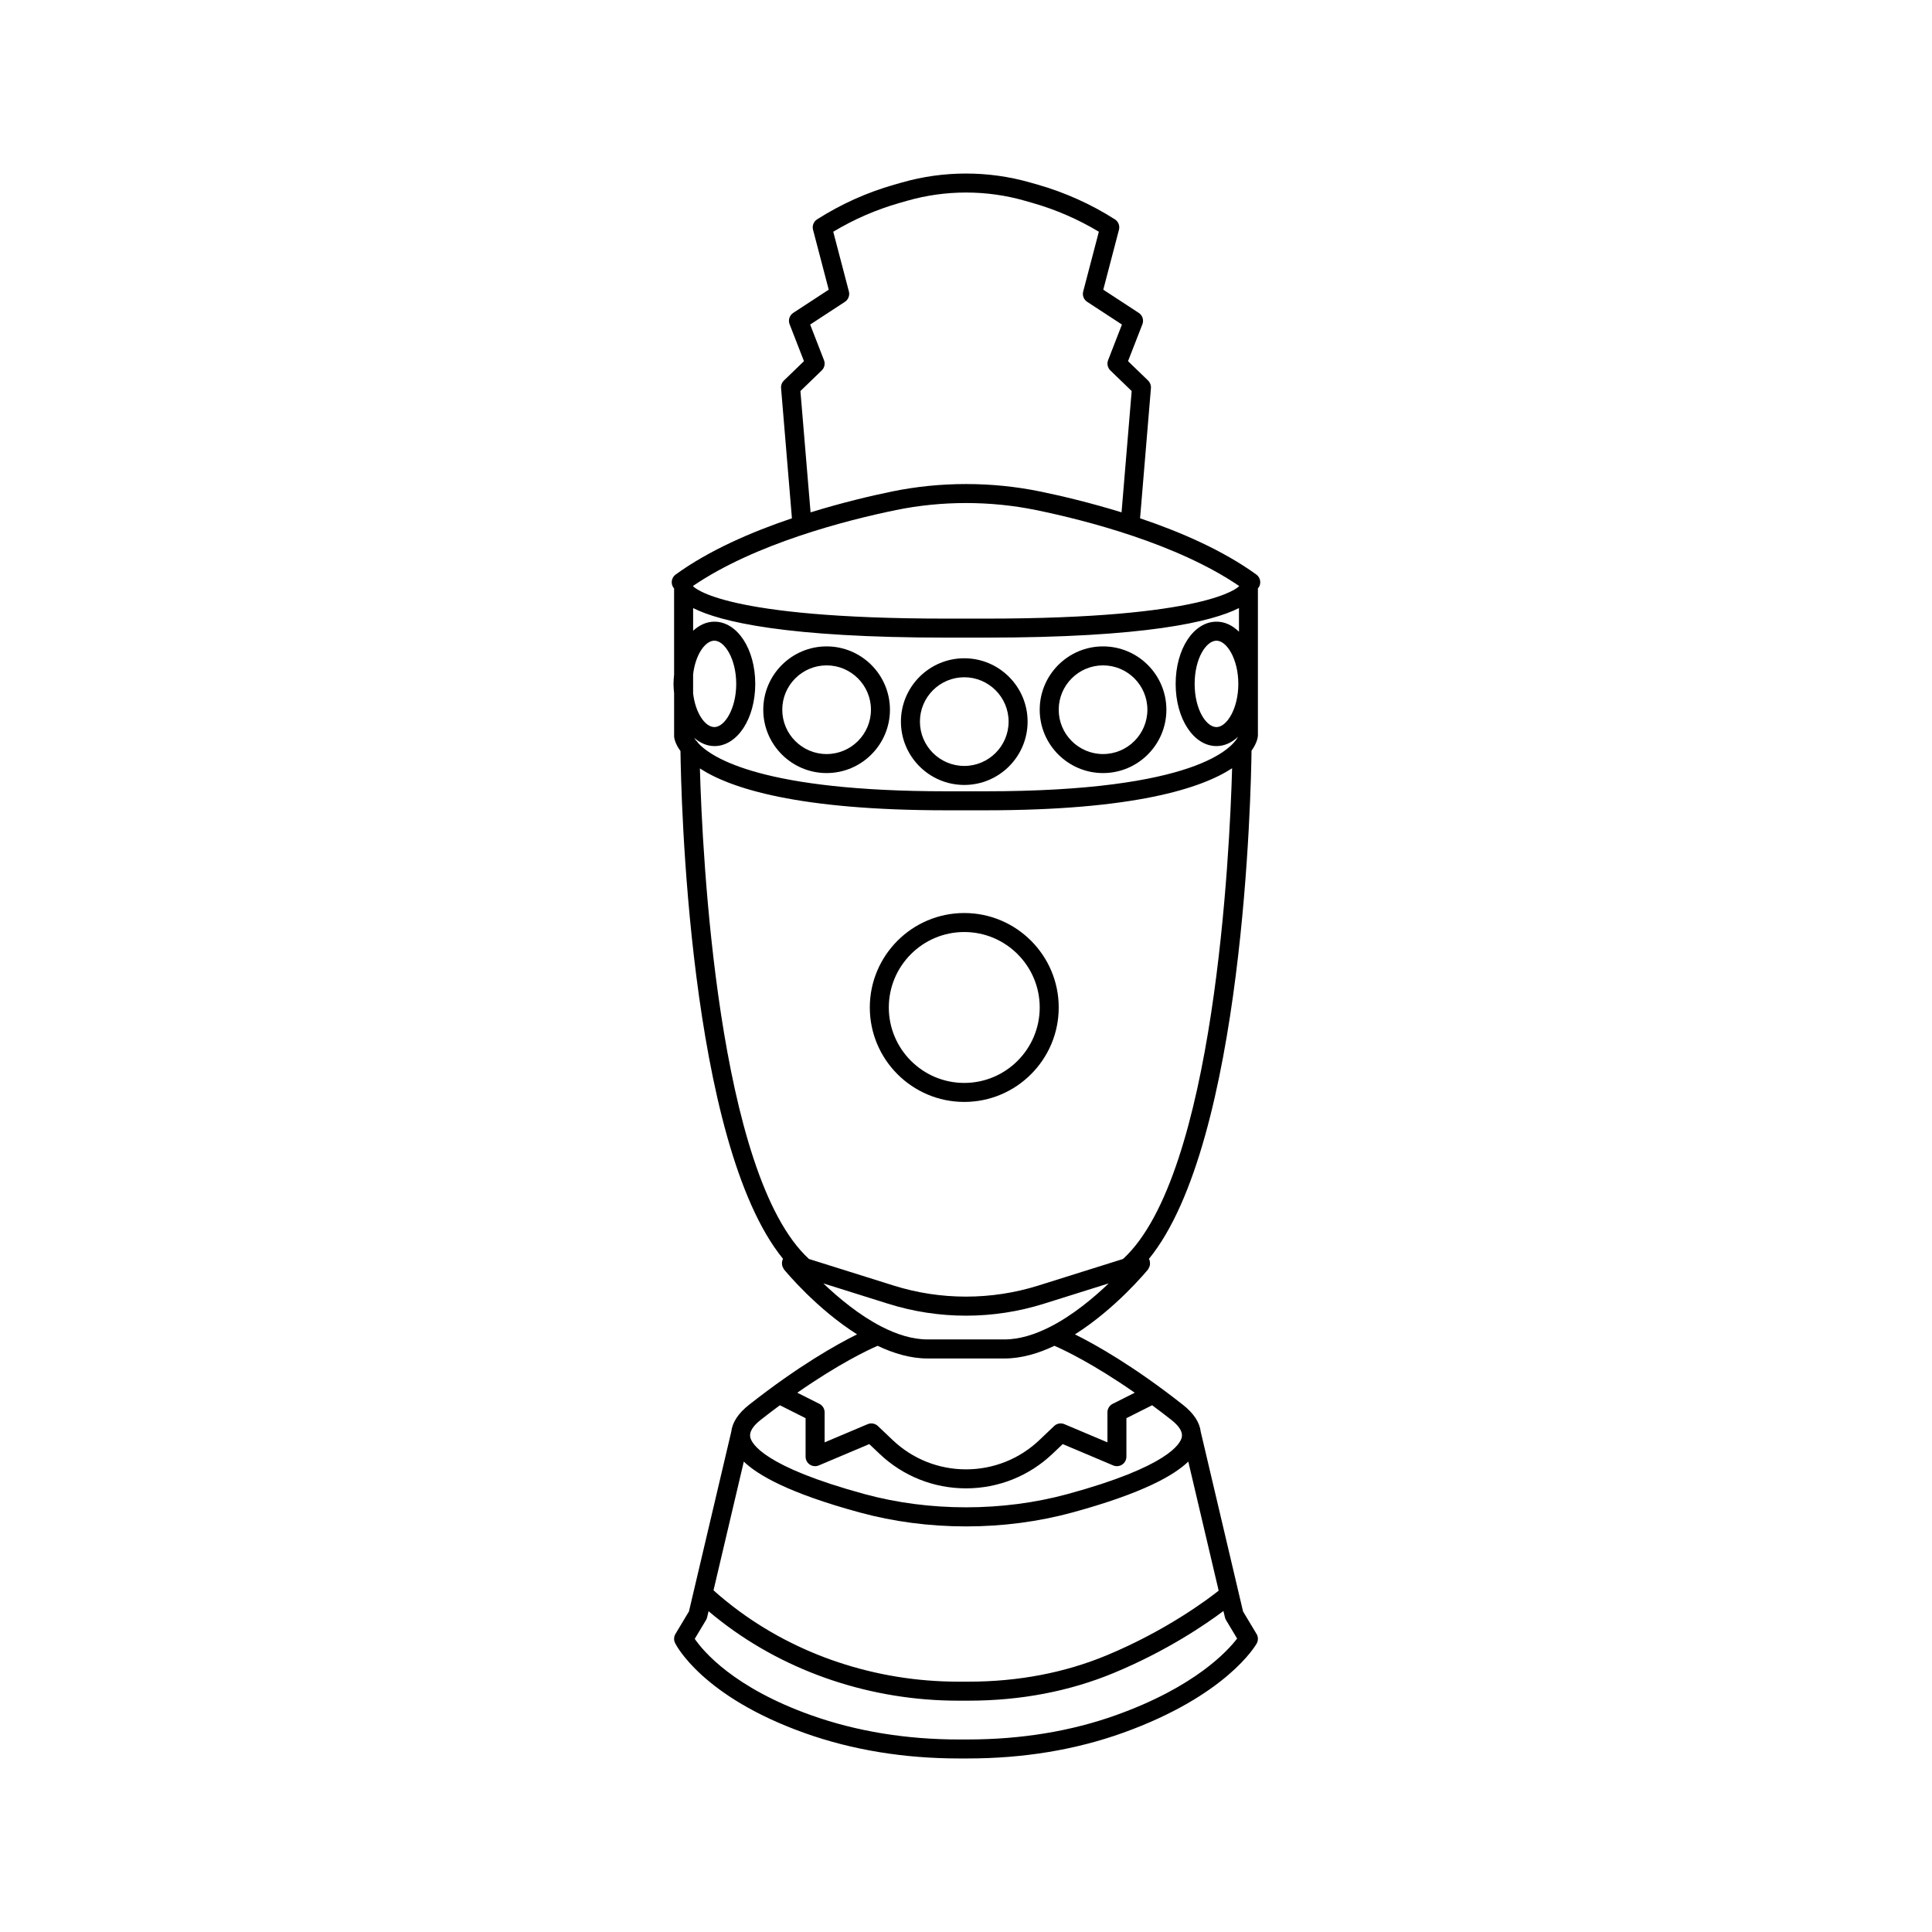 <?xml version="1.0" encoding="UTF-8"?>
<!-- Uploaded to: ICON Repo, www.svgrepo.com, Generator: ICON Repo Mixer Tools -->
<svg fill="#000000" width="800px" height="800px" version="1.1" viewBox="144 144 512 512" xmlns="http://www.w3.org/2000/svg">
 <g>
  <path d="m363.06 348.87c9.254 0 16.785-7.531 16.785-16.785 0-9.258-7.531-16.785-16.785-16.785s-16.785 7.531-16.785 16.785c-0.004 9.254 7.531 16.785 16.785 16.785zm0-28.539c6.481 0 11.75 5.269 11.75 11.75s-5.269 11.75-11.75 11.75-11.75-5.269-11.75-11.75 5.269-11.75 11.75-11.75z"/>
  <path d="m436.32 348.87c9.254 0 16.785-7.531 16.785-16.785 0-9.258-7.531-16.785-16.785-16.785s-16.785 7.531-16.785 16.785c-0.004 9.254 7.531 16.785 16.785 16.785zm0-28.539c6.481 0 11.75 5.269 11.75 11.75s-5.269 11.75-11.75 11.75c-6.481 0-11.75-5.269-11.75-11.75s5.269-11.75 11.75-11.75z"/>
  <path d="m399.54 352.02c9.254 0 16.785-7.531 16.785-16.785 0-9.258-7.531-16.785-16.785-16.785s-16.785 7.531-16.785 16.785c-0.004 9.254 7.527 16.785 16.785 16.785zm0-28.539c6.481 0 11.75 5.269 11.75 11.75s-5.269 11.75-11.75 11.75c-6.481 0-11.75-5.269-11.75-11.75s5.269-11.75 11.75-11.75z"/>
  <path d="m446.13 281.35 2.879-34.488c0.062-0.754-0.215-1.492-0.758-2.019l-5.309-5.133 3.805-9.777c0.434-1.109 0.031-2.367-0.969-3.019l-9.398-6.144 4.156-15.875c0.281-1.059-0.156-2.176-1.082-2.766-6.332-4.031-13.199-7.121-20.422-9.184l-2.078-0.594c-11.031-3.148-22.863-3.148-33.902 0l-2.082 0.59c-7.223 2.062-14.09 5.152-20.422 9.184-0.926 0.59-1.363 1.703-1.082 2.766l4.156 15.875-9.398 6.144c-1 0.652-1.402 1.91-0.969 3.019l3.805 9.777-5.309 5.133c-0.543 0.527-0.82 1.266-0.758 2.019l2.879 34.492c-10.73 3.621-21.953 8.484-30.812 14.902-1.125 0.812-1.383 2.387-0.566 3.519 0.043 0.059 0.109 0.09 0.156 0.145 0 0.016-0.008 0.031-0.008 0.047l0.004 22.809c-0.078 0.809-0.16 1.617-0.16 2.461 0 0.852 0.082 1.668 0.16 2.481l0.004 11.539c0.047 0.488 0.312 1.91 1.684 3.777 0.133 10.688 2.031 103.73 27.176 134.57-0.047 0.086-0.062 0.184-0.102 0.273-0.027 0.066-0.078 0.113-0.102 0.184-0.023 0.078-0.008 0.156-0.023 0.234-0.039 0.176-0.059 0.348-0.055 0.527 0 0.156 0.012 0.305 0.043 0.457 0.031 0.16 0.074 0.309 0.137 0.461 0.062 0.156 0.141 0.301 0.234 0.441 0.047 0.07 0.062 0.156 0.117 0.223 0.512 0.629 8.637 10.441 19.375 17.215-5.477 2.711-15.527 8.359-28.637 18.676-2.844 2.242-4.41 4.637-4.707 7.144l-11.211 47.617-3.578 5.961c-0.438 0.734-0.477 1.637-0.102 2.406 0.285 0.574 7.246 14.25 34.508 23.914 12.488 4.43 26.203 6.676 40.766 6.676h2.297c14.715 0 28.535-2.281 41.082-6.777 27.465-9.848 35.168-23.125 35.484-23.688 0.441-0.789 0.434-1.754-0.035-2.527l-3.578-5.961-11.211-47.613c-0.293-2.508-1.863-4.902-4.707-7.144-13.109-10.316-23.16-15.965-28.637-18.676 10.738-6.773 18.859-16.586 19.375-17.215 0.055-0.066 0.07-0.152 0.117-0.223 0.094-0.141 0.168-0.281 0.23-0.438s0.109-0.309 0.141-0.473c0.027-0.148 0.039-0.289 0.039-0.441 0-0.184-0.02-0.359-0.059-0.543-0.016-0.078 0-0.152-0.023-0.227-0.023-0.07-0.074-0.117-0.102-0.184-0.035-0.09-0.051-0.188-0.098-0.273 25.211-30.926 27.055-124.4 27.18-134.67 1.375-1.902 1.641-3.371 1.691-3.922v-39.047c0-0.02-0.012-0.039-0.012-0.059 0.047-0.055 0.117-0.074 0.156-0.133 0.816-1.129 0.562-2.703-0.566-3.519-8.855-6.418-20.078-11.281-30.809-14.906zm-23.754 214.23c-0.035 0.016-0.066 0.031-0.098 0.047-3.93 2-8.059 3.336-12.098 3.336h-20.363c-4.039 0-8.172-1.336-12.105-3.344-0.027-0.016-0.055-0.027-0.082-0.043-5.953-3.055-11.441-7.641-15.441-11.465l17.16 5.387c6.691 2.102 13.637 3.168 20.652 3.168 7.012 0 13.957-1.066 20.648-3.168l17.176-5.391c-4 3.828-9.488 8.418-15.449 11.473zm19.234-17.938-22.465 7.051c-12.414 3.898-25.891 3.898-38.293 0l-22.465-7.051c-24.254-22.23-28.27-107.43-28.91-130 8.156 5.301 26.047 11.094 65.375 11.094h10.289c39.328 0 57.219-5.797 65.379-11.141-0.633 22.496-4.637 107.79-28.91 130.05zm-113.93-154.93c0.641-5.363 3.254-8.926 5.637-8.926 2.734 0 5.789 4.894 5.789 11.445 0 6.555-3.055 11.449-5.789 11.449-2.383 0-4.996-3.562-5.637-8.926zm5.641 19.008c6.07 0 10.828-7.242 10.828-16.488 0-9.246-4.758-16.484-10.828-16.484-2.09 0-4 0.906-5.637 2.406v-6.008c7.238 3.648 24.793 7.828 67.18 7.828h10.289c42.395 0 59.945-4.18 67.184-7.832l0.004 6.269c-1.699-1.68-3.734-2.664-5.953-2.664-6.07 0-10.828 7.238-10.828 16.484 0 9.246 4.758 16.488 10.828 16.488 2.117 0 4.059-0.926 5.707-2.465-1.496 2.832-11.055 14.445-66.941 14.445h-10.289c-48.543 0-62.125-8.762-65.828-12.754-0.16-0.293-0.375-0.543-0.637-0.754-0.195-0.262-0.34-0.484-0.445-0.664 1.574 1.359 3.387 2.191 5.367 2.191zm48.117-62.547c12.102-2.484 25.004-2.488 37.137 0 13.234 2.715 37.395 8.922 53.828 20.133-0.359 0.445-8.57 8.633-67.254 8.633h-10.289c-59.305 0-66.824-8.223-67.25-8.633 16.438-11.211 40.598-17.422 53.828-20.133zm90.73 46.062c0 6.555-3.055 11.449-5.785 11.449-2.742 0-5.789-4.699-5.789-11.449 0-6.746 3.051-11.445 5.789-11.445 2.731-0.004 5.785 4.894 5.785 11.445zm-116.05-77.605 5.652-5.465c0.727-0.707 0.965-1.777 0.594-2.723l-3.664-9.434 9.207-6.019c0.906-0.594 1.332-1.699 1.059-2.746l-4.148-15.832c5.484-3.301 11.379-5.863 17.551-7.625l2.078-0.594c10.137-2.898 21.004-2.898 31.129 0l2.078 0.594c6.168 1.762 12.062 4.324 17.551 7.625l-4.148 15.832c-0.277 1.047 0.152 2.156 1.059 2.746l9.207 6.019-3.664 9.434c-0.367 0.945-0.133 2.016 0.594 2.723l5.652 5.465-2.684 32.145c-8.25-2.543-15.938-4.371-21.621-5.535-12.781-2.621-26.391-2.621-39.164 0-5.684 1.164-13.375 2.992-21.629 5.539zm102.79 283.7 8.051 34.207c-2.617 2.082-13.719 10.508-29.652 17.129-11.164 4.637-23.473 6.988-36.602 6.988h-2.812c-21.766 0-42.922-7.055-59.57-19.863-2.844-2.188-4.621-3.789-5.234-4.356l8.027-34.102c3.715 3.59 11.93 8.371 30.723 13.488 9 2.449 18.48 3.691 28.176 3.691 9.699 0 19.172-1.242 28.172-3.691 18.793-5.121 27.008-9.902 30.723-13.492zm-19.051 67.164c-11.996 4.301-25.246 6.481-39.379 6.481l-2.297 0.004c-13.988 0-27.141-2.148-39.086-6.383-20.719-7.344-28.773-17.059-30.98-20.289l2.992-4.988c0.133-0.223 0.23-0.465 0.289-0.719l0.379-1.617c0.93 0.789 2.039 1.703 3.473 2.805 17.523 13.484 39.773 20.906 62.641 20.906h2.812c13.789 0 26.754-2.481 38.527-7.371 14.152-5.879 24.453-12.977 28.992-16.391l0.395 1.672c0.059 0.254 0.156 0.496 0.289 0.719l2.945 4.906c-2.473 3.254-11.109 12.777-31.992 20.266zm17.332-73.633c-0.344 1.699-3.551 7.805-30.328 15.094-17.145 4.664-36.574 4.664-53.711 0-26.773-7.289-29.984-13.398-30.328-15.094-0.281-1.375 0.66-2.926 2.793-4.602 1.75-1.379 3.426-2.644 5.062-3.856l6.812 3.426v10.203c0 0.844 0.422 1.633 1.125 2.098 0.699 0.465 1.594 0.547 2.371 0.223l13.383-5.656 2.711 2.574c6.211 5.902 14.348 9.156 22.922 9.156 8.57 0 16.707-3.254 22.918-9.156l2.711-2.574 13.383 5.656c0.766 0.324 1.664 0.242 2.371-0.223 0.703-0.465 1.125-1.254 1.125-2.098v-10.203l6.816-3.426c1.637 1.211 3.312 2.477 5.062 3.856 2.144 1.676 3.082 3.227 2.801 4.602zm-12.465-11.777-5.856 2.945c-0.852 0.43-1.387 1.301-1.387 2.25v7.957l-11.406-4.82c-0.926-0.395-1.992-0.195-2.715 0.496l-3.906 3.711c-5.266 5.008-12.172 7.769-19.445 7.769-7.277 0-14.184-2.762-19.449-7.769l-3.906-3.711c-0.723-0.688-1.785-0.887-2.715-0.496l-11.406 4.82v-7.957c0-0.953-0.535-1.824-1.387-2.25l-5.856-2.945c11.051-7.703 18.73-11.324 21.285-12.434 4.25 2.019 8.75 3.359 13.25 3.359h20.363c4.5 0 8.996-1.34 13.25-3.359 2.555 1.109 10.23 4.731 21.285 12.434z"/>
  <path d="m399.54 385.96c-13.805 0-25.031 11.23-25.031 25.031 0 13.805 11.227 25.031 25.031 25.031 13.805 0 25.031-11.23 25.031-25.031 0-13.805-11.227-25.031-25.031-25.031zm0 45.027c-11.027 0-19.996-8.969-19.996-19.996s8.969-19.996 19.996-19.996 19.996 8.969 19.996 19.996c-0.004 11.027-8.973 19.996-19.996 19.996z"/>
 </g>
</svg>